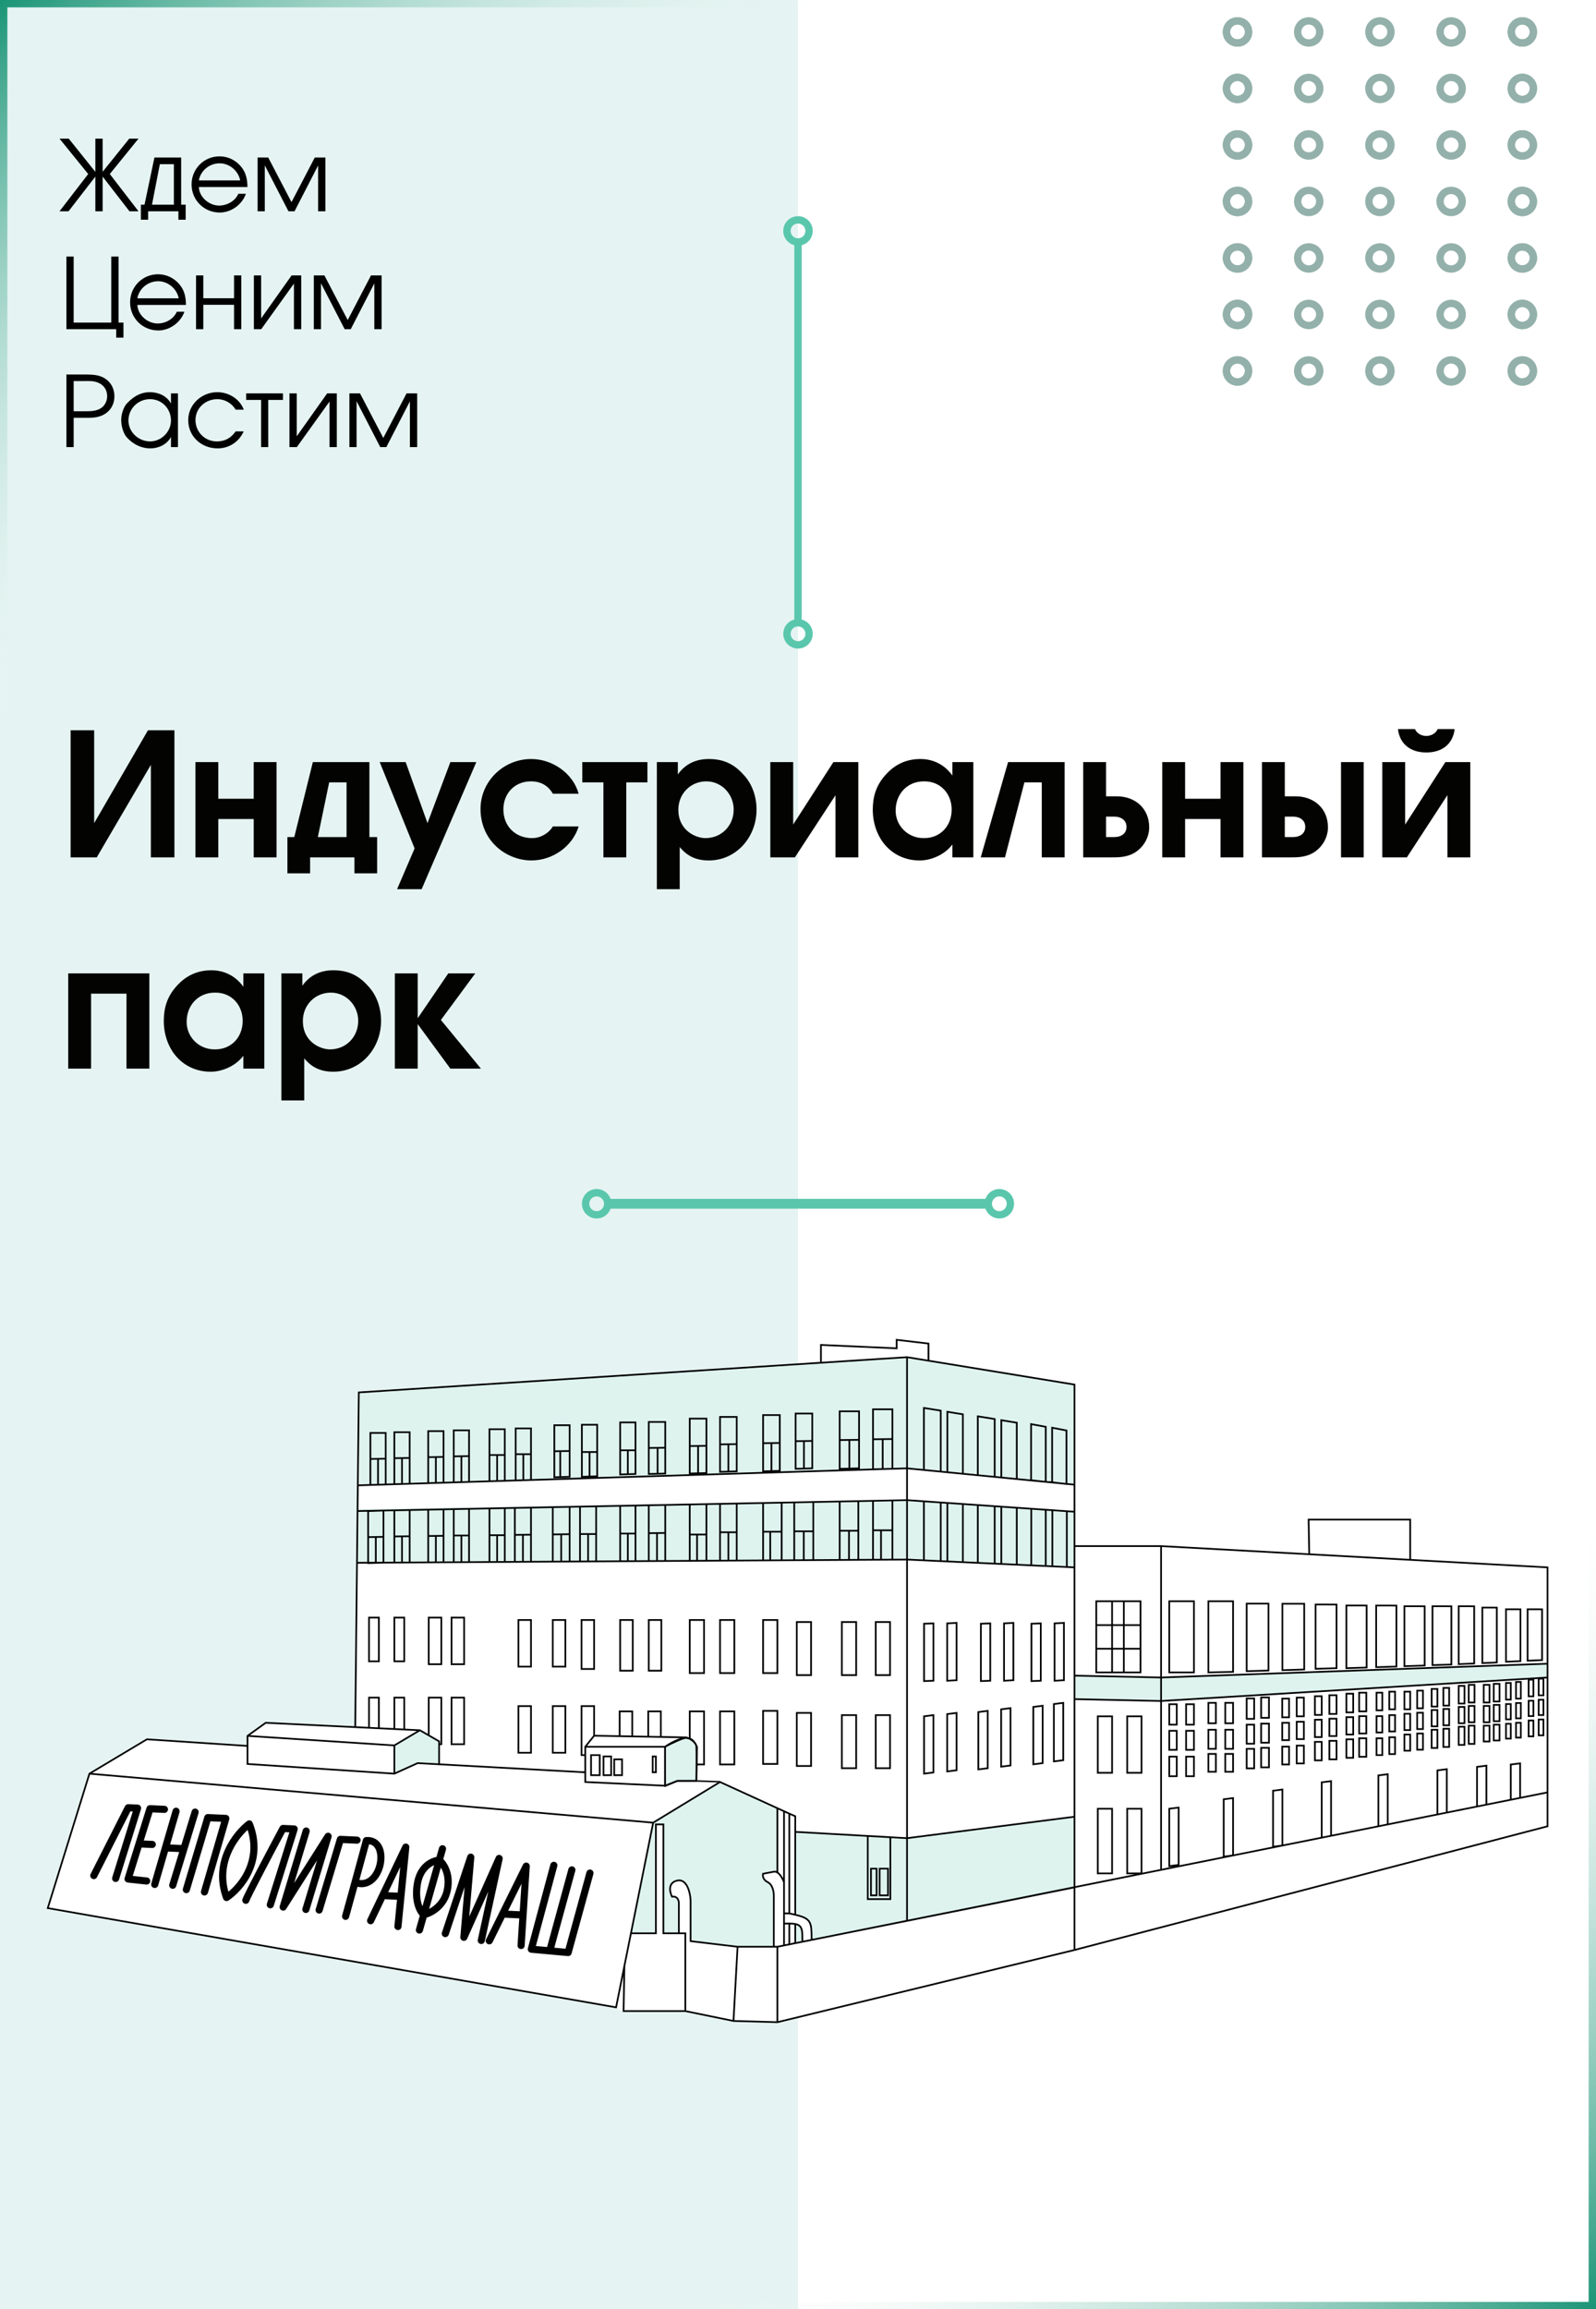 <svg width="650" height="940" viewBox="0 0 650 940" fill="none" xmlns="http://www.w3.org/2000/svg">
<rect x="0" y="0" width="650" height="940" fill="#333333" stroke="none"/>
<g clip-path="url(#clip0_657_282)">
<rect width="650" height="940" fill="white"/>
<rect width="325" height="940" fill="#E5F4F2"/>
<path d="M71.04 297.27V349H61.45V311.34L39.4 349H28.76V297.27H38.35V335.07L60.26 297.27H71.04ZM79.596 310.22H88.906V325.13H103.326V310.22H112.636V349H103.326V333.39H88.906V349H79.596V310.22ZM141.132 318.48H134.062L129.442 340.74H141.132V318.48ZM153.592 355.51H144.352V349H126.292V355.51H117.052V340.74H119.852L127.412 310.22H150.442V340.74H153.592V355.51ZM168.855 345.36L154.645 310.22H165.215L174.105 335.07L183.415 310.22H193.985L171.725 361.95H161.715L168.855 345.36ZM235.67 336.4C233.15 344.66 224.96 350.26 216.42 350.26C211.17 350.26 205.78 348.09 202 344.45C197.8 340.46 195.7 335.07 195.7 329.33C195.7 317.99 205.08 308.96 216.35 308.96C224.89 308.96 233.36 314.7 235.67 323.1H225.17C223.14 319.67 220.2 318.06 216.21 318.06C209.56 318.06 205.01 323.03 205.01 329.47C205.01 336.33 209.91 341.16 216.7 341.16C220.13 341.16 223.42 339.27 225.17 336.4H235.67ZM237.145 318.48V310.22H263.675V318.48H255.065V349H245.755V318.48H237.145ZM267.516 310.22H276.056V315.26C279.066 310.99 283.406 308.96 288.656 308.96C294.326 308.96 298.736 310.78 302.726 315.26C306.296 318.97 308.116 324.15 308.116 329.61C308.116 340.6 299.996 350.26 288.656 350.26C283.756 350.26 279.976 348.65 276.826 344.8V361.95H267.516V310.22ZM276.266 329.61C276.266 332.97 277.386 335.98 279.906 338.22C281.866 339.97 284.736 341.16 287.326 341.16C293.906 341.16 298.806 336.05 298.806 329.54C298.806 323.38 293.976 318.06 287.676 318.06C281.166 318.06 276.266 323.17 276.266 329.61ZM349.567 310.22V349H340.257V323.73L323.737 349H313.727V310.22H323.037V335.63L339.417 310.22H349.567ZM396.405 349H387.865V343.75C384.925 347.74 379.465 350.26 374.565 350.26C368.545 350.26 363.645 347.74 360.285 343.75C357.205 340.04 355.455 335 355.455 329.61C355.455 324.22 356.855 319.74 360.425 315.68C364.345 311.13 369.175 308.96 374.845 308.96C380.165 308.96 384.785 311.34 387.865 315.68C387.865 315.68 387.865 315.68 387.865 310.22H396.405V349ZM376.385 318.06C369.525 317.99 364.765 323.17 364.765 329.96C364.765 336.33 369.945 341.23 376.245 341.16C382.965 341.23 387.585 336.19 387.585 329.54C387.585 323.03 382.965 317.99 376.385 318.06ZM433.586 310.22V349H424.276V318.48H417.206L409.296 349H399.426L410.556 310.22H433.586ZM441.149 310.22H450.459V324.15H454.869C462.359 324.15 468.029 329.12 468.029 336.75C468.029 340.81 465.859 344.66 462.429 346.9C458.789 349.21 455.009 349 451.369 349H441.149V310.22ZM450.459 332.41V340.74H453.749C456.619 340.74 458.789 339.34 458.789 336.61C458.789 333.88 456.619 332.41 453.749 332.41H450.459ZM473.346 310.22H482.656V325.13H497.076V310.22H506.386V349H497.076V333.39H482.656V349H473.346V310.22ZM546.152 310.22H555.392V349H546.152V310.22ZM513.952 310.22H523.262V324.15H527.672C535.162 324.15 540.832 329.12 540.832 336.75C540.832 340.81 538.662 344.66 535.232 346.9C531.592 349.21 527.812 349 524.172 349H513.952V310.22ZM523.262 332.41V340.74H526.552C529.422 340.74 531.592 339.34 531.592 336.61C531.592 333.88 529.422 332.41 526.552 332.41H523.262ZM598.806 310.22V349H589.496V323.66L572.976 349H562.966V310.22H572.276V335.63L588.656 310.22H598.806ZM576.266 296.78C577.036 298.6 578.996 299.58 580.886 299.58C582.776 299.58 584.736 298.6 585.506 296.78H592.436C591.666 303.15 587.046 306.3 580.886 306.3C574.726 306.3 570.106 303.15 569.336 296.78H576.266ZM27.78 396.22H60.82V435H51.51V404.48H37.09V435H27.78V396.22ZM107.655 435H99.115V429.75C96.175 433.74 90.716 436.26 85.816 436.26C79.796 436.26 74.895 433.74 71.535 429.75C68.456 426.04 66.706 421 66.706 415.61C66.706 410.22 68.106 405.74 71.675 401.68C75.596 397.13 80.425 394.96 86.096 394.96C91.415 394.96 96.035 397.34 99.115 401.68C99.115 401.68 99.115 401.68 99.115 396.22H107.655V435ZM87.635 404.06C80.775 403.99 76.016 409.17 76.016 415.96C76.016 422.33 81.195 427.23 87.496 427.16C94.216 427.23 98.835 422.19 98.835 415.54C98.835 409.03 94.216 403.99 87.635 404.06ZM114.596 396.22H123.136V401.26C126.146 396.99 130.486 394.96 135.736 394.96C141.406 394.96 145.816 396.78 149.806 401.26C153.376 404.97 155.196 410.15 155.196 415.61C155.196 426.6 147.076 436.26 135.736 436.26C130.836 436.26 127.056 434.65 123.906 430.8V447.95H114.596V396.22ZM123.346 415.61C123.346 418.97 124.466 421.98 126.986 424.22C128.946 425.97 131.816 427.16 134.406 427.16C140.986 427.16 145.886 422.05 145.886 415.54C145.886 409.38 141.056 404.06 134.756 404.06C128.246 404.06 123.346 409.17 123.346 415.61ZM160.807 396.22H170.117V414.49L182.577 396.22H193.567L179.567 415.19L195.877 435H183.417L170.117 416.87V435H160.807V396.22Z" fill="#030301"/>
<path d="M38.84 71.88L27.92 86H24.24L35.92 70.84L24.24 56.44H28C28 56.44 38.84 69.92 38.84 69.96V56.44H41.8V69.92L52.64 56.44H56.4L44.72 70.84L56.4 86H52.72L41.8 71.88C41.8 71.84 41.8 86 41.8 86H38.84V71.88ZM70.816 66.84H65.096L61.896 83.32H70.816V66.84ZM60.336 86V89.44H57.376V83.32H58.856L62.896 64.12H73.776V83.32H75.616V89.44H72.656V86H60.336ZM80.984 76.12C81.144 80.28 85.184 83.68 89.224 83.68C92.464 83.68 95.744 81.88 97.064 78.88H100.144C98.624 83.28 94.144 86.52 89.504 86.52C83.104 86.52 78.024 81.48 78.024 75.08C78.024 68.72 83.064 63.64 89.424 63.64C92.864 63.64 96.024 65.2 98.224 67.88C100.264 70.4 100.704 72.96 100.784 76.12H80.984ZM97.824 73.44C97.064 69.56 93.504 66.48 89.464 66.48C85.344 66.48 81.704 69.4 80.984 73.44H97.824ZM104.919 64.12H109.239C109.239 64.12 118.719 82.24 118.719 82.28L128.199 64.12H132.519V86H129.559V67.36L119.959 86H117.479C117.479 86 107.839 67.36 107.839 67.32V86H104.919V64.12ZM47.32 134H27.04V104.44H30V131.32H45.32V104.44H48.28V131.32H50.28V137.44H47.32V134ZM55.945 124.12C56.105 128.28 60.145 131.68 64.185 131.68C67.425 131.68 70.705 129.88 72.025 126.88H75.105C73.585 131.28 69.105 134.52 64.465 134.52C58.065 134.52 52.985 129.48 52.985 123.08C52.985 116.72 58.025 111.64 64.385 111.64C67.825 111.64 70.985 113.2 73.185 115.88C75.225 118.4 75.665 120.96 75.745 124.12H55.945ZM72.785 121.44C72.025 117.56 68.465 114.48 64.425 114.48C60.305 114.48 56.665 117.4 55.945 121.44H72.785ZM79.84 112.12H82.8V121.4H95.32V112.12H98.28V134H95.32V124.08H82.8V134H79.84V112.12ZM122.676 112.12V134H119.716V115.44L106.396 134H103.396V112.12H106.356V129.6L118.756 112.12H122.676ZM127.81 112.12H132.13C132.13 112.12 141.61 130.24 141.61 130.28L151.09 112.12H155.41V134H152.45V115.36L142.85 134H140.37C140.37 134 130.73 115.36 130.73 115.32V134H127.81V112.12ZM27.04 152.44H34.8C37.56 152.48 40.32 152.52 42.72 154.04C45.28 155.64 46.6 158.36 46.6 161.32C46.6 164.04 45.48 166.52 43.24 168.16C40.96 169.84 38.32 170.08 35.56 170.08H30V182H27.04V152.44ZM35.08 167.4C37.16 167.4 39.24 167.32 41.04 166.2C42.72 165.16 43.64 163.2 43.64 161.28C43.64 158.72 42.28 156.72 39.96 155.76C38 154.92 35.84 155.12 33.8 155.12H30V167.4H35.08ZM72.472 182H69.632V177.88C67.952 180.96 64.592 182.52 61.152 182.52C57.872 182.52 54.312 181.08 51.512 177.88C50.712 177 49.352 174.24 49.352 170.92C49.352 168 50.832 165 51.632 164.28C54.952 160.72 58.032 159.64 61.072 159.64C64.512 159.64 67.992 161.16 69.632 164.28V160.12H72.472V182ZM52.312 171.16C52.312 175.96 56.472 179.68 61.152 179.68C65.712 179.68 69.632 175.76 69.632 171.2C69.632 166.36 65.952 162.48 61.072 162.48C56.272 162.48 52.312 166.32 52.312 171.16ZM99.257 175.6C97.297 179.88 93.337 182.52 88.617 182.52C82.097 182.52 76.657 177.72 76.657 171.04C76.657 164.56 82.177 159.64 88.497 159.64C93.137 159.64 97.617 162.36 99.297 166.76H95.977C94.457 164.16 91.537 162.48 88.537 162.48C83.697 162.48 79.617 166.08 79.617 171C79.617 175.84 83.417 179.68 88.297 179.68C91.697 179.68 94.057 178.28 95.977 175.6H99.257ZM100.252 162.8V160.12H115.252V162.8H109.252V182H106.332V162.8H100.252ZM137.168 160.12V182H134.208V163.44L120.888 182H117.888V160.12H120.848V177.6L133.248 160.12H137.168ZM142.302 160.12H146.622C146.622 160.12 156.102 178.24 156.102 178.28L165.582 160.12H169.902V182H166.942V163.36L157.342 182H154.862C154.862 182 145.222 163.36 145.222 163.32V182H142.302V160.12Z" fill="black"/>
<circle cx="504" cy="13" r="4.5" stroke="#93B1AA" stroke-width="3"/>
<circle cx="504" cy="13" r="4.5" stroke="#93B1AA" stroke-width="3"/>
<circle cx="533" cy="13" r="4.5" stroke="#93B1AA" stroke-width="3"/>
<circle cx="562" cy="13" r="4.5" stroke="#93B1AA" stroke-width="3"/>
<circle cx="591" cy="13" r="4.5" stroke="#93B1AA" stroke-width="3"/>
<circle cx="620" cy="13" r="4.5" stroke="#93B1AA" stroke-width="3"/>
<circle cx="620" cy="13" r="4.5" stroke="#93B1AA" stroke-width="3"/>
<circle cx="504" cy="36" r="4.5" stroke="#93B1AA" stroke-width="3"/>
<circle cx="504" cy="36" r="4.5" stroke="#93B1AA" stroke-width="3"/>
<circle cx="533" cy="36" r="4.5" stroke="#93B1AA" stroke-width="3"/>
<circle cx="562" cy="36" r="4.5" stroke="#93B1AA" stroke-width="3"/>
<circle cx="591" cy="36" r="4.5" stroke="#93B1AA" stroke-width="3"/>
<circle cx="620" cy="36" r="4.5" stroke="#93B1AA" stroke-width="3"/>
<circle cx="620" cy="36" r="4.5" stroke="#93B1AA" stroke-width="3"/>
<circle cx="504" cy="59" r="4.5" stroke="#93B1AA" stroke-width="3"/>
<circle cx="504" cy="59" r="4.5" stroke="#93B1AA" stroke-width="3"/>
<circle cx="533" cy="59" r="4.5" stroke="#93B1AA" stroke-width="3"/>
<circle cx="562" cy="59" r="4.5" stroke="#93B1AA" stroke-width="3"/>
<circle cx="591" cy="59" r="4.5" stroke="#93B1AA" stroke-width="3"/>
<circle cx="620" cy="59" r="4.5" stroke="#93B1AA" stroke-width="3"/>
<circle cx="620" cy="59" r="4.5" stroke="#93B1AA" stroke-width="3"/>
<circle cx="504" cy="82" r="4.5" stroke="#93B1AA" stroke-width="3"/>
<circle cx="504" cy="82" r="4.5" stroke="#93B1AA" stroke-width="3"/>
<circle cx="533" cy="82" r="4.5" stroke="#93B1AA" stroke-width="3"/>
<circle cx="562" cy="82" r="4.5" stroke="#93B1AA" stroke-width="3"/>
<circle cx="591" cy="82" r="4.5" stroke="#93B1AA" stroke-width="3"/>
<circle cx="620" cy="82" r="4.5" stroke="#93B1AA" stroke-width="3"/>
<circle cx="620" cy="82" r="4.5" stroke="#93B1AA" stroke-width="3"/>
<circle cx="504" cy="105" r="4.5" stroke="#93B1AA" stroke-width="3"/>
<circle cx="504" cy="105" r="4.5" stroke="#93B1AA" stroke-width="3"/>
<circle cx="533" cy="105" r="4.5" stroke="#93B1AA" stroke-width="3"/>
<circle cx="562" cy="105" r="4.5" stroke="#93B1AA" stroke-width="3"/>
<circle cx="591" cy="105" r="4.5" stroke="#93B1AA" stroke-width="3"/>
<circle cx="620" cy="105" r="4.5" stroke="#93B1AA" stroke-width="3"/>
<circle cx="620" cy="105" r="4.5" stroke="#93B1AA" stroke-width="3"/>
<circle cx="504" cy="128" r="4.5" stroke="#93B1AA" stroke-width="3"/>
<circle cx="504" cy="128" r="4.5" stroke="#93B1AA" stroke-width="3"/>
<circle cx="533" cy="128" r="4.5" stroke="#93B1AA" stroke-width="3"/>
<circle cx="562" cy="128" r="4.5" stroke="#93B1AA" stroke-width="3"/>
<circle cx="591" cy="128" r="4.5" stroke="#93B1AA" stroke-width="3"/>
<circle cx="620" cy="128" r="4.5" stroke="#93B1AA" stroke-width="3"/>
<circle cx="620" cy="128" r="4.5" stroke="#93B1AA" stroke-width="3"/>
<circle cx="504" cy="151" r="4.5" stroke="#93B1AA" stroke-width="3"/>
<circle cx="504" cy="151" r="4.5" stroke="#93B1AA" stroke-width="3"/>
<circle cx="533" cy="151" r="4.5" stroke="#93B1AA" stroke-width="3"/>
<circle cx="562" cy="151" r="4.5" stroke="#93B1AA" stroke-width="3"/>
<circle cx="591" cy="151" r="4.5" stroke="#93B1AA" stroke-width="3"/>
<circle cx="620" cy="151" r="4.5" stroke="#93B1AA" stroke-width="3"/>
<circle cx="620" cy="151" r="4.5" stroke="#93B1AA" stroke-width="3"/>
<circle cx="325" cy="94" r="4.5" transform="rotate(90 325 94)" stroke="#5AC7AD" stroke-width="3"/>
<circle cx="325" cy="258" r="4.5" transform="rotate(90 325 258)" stroke="#5AC7AD" stroke-width="3"/>
<path d="M325 98L325 254" stroke="#5AC7AD" stroke-width="3"/>
<circle cx="243" cy="490" r="4.5" stroke="#5AC7AD" stroke-width="3"/>
<circle cx="407" cy="490" r="4.5" stroke="#5AC7AD" stroke-width="3"/>
<line x1="247" y1="490" x2="403" y2="490" stroke="#5AC7AD" stroke-width="4"/>
<path d="M364.836 545L378.488 546.606V553.59L437.947 563.316V629.012H472.884L532.856 632.312L532.604 618.204H574.675V634.614L630.6 637.691V743.677L437.686 794.1L316.641 823.504L298.685 822.999L279.078 818.982H253.604L251.181 817.511L19 776.994L36.134 721.759L59.764 707.64L100.459 710.325V706.43L108.116 700.921L144.329 702.679L145.784 566.472L333.998 554.384V547.106L364.836 548.491V545Z" fill="white"/>
<path d="M146.28 604.495L146.279 566.904L369.164 552.4V597.983L146.28 604.495Z" fill="#5AC7AD" fill-opacity="0.2"/>
<path d="M369.459 597.391V552.4L437.538 563.648V604.199L369.459 597.391Z" fill="#5AC7AD" fill-opacity="0.2"/>
<path d="M369.459 781.796V748.349L437.538 739.765V768.18L369.459 781.796Z" fill="#5AC7AD" fill-opacity="0.2"/>
<path d="M369.459 634.878V610.711L437.538 615.447V637.942L369.459 634.878Z" fill="#5AC7AD" fill-opacity="0.2"/>
<path d="M145.688 635.871L146.28 614.263L369.164 610.711V634.687L145.688 635.871Z" fill="#5AC7AD" fill-opacity="0.2"/>
<path d="M369.458 748.349V781.796L330.683 789.492L326.539 790.38L323.875 790.972L316.771 792.452H314.995H300.195L281.251 790.084V774.396C281.488 771.555 280.363 768.674 279.771 767.588C277.166 763.563 274.147 766.108 272.963 767.884C272.766 769.364 272.667 772.265 273.851 772.028C275.035 771.792 275.923 772.916 276.219 773.508V786.828H270.299V742.725H267.043V786.828H257.275L266.155 742.133L293.683 725.557L316.474 735.917V761.669L310.555 762.853C310.456 763.741 310.673 765.576 312.331 765.812C313.988 766.049 314.797 768.279 314.995 769.364V792.452H316.771L323.875 790.972L324.171 783.572C327.012 783.099 326.933 787.913 326.539 790.38L330.683 789.492C330.919 781.441 329.795 781.204 323.875 779.132L324.171 745.685L369.458 748.349Z" fill="#5AC7AD" fill-opacity="0.2"/>
<path d="M279.474 707.501C278.527 707.264 273.357 709.77 270.891 711.053V727.037L275.923 724.965H283.618L283.914 711.053C281.842 706.908 280.658 707.797 279.474 707.501Z" fill="#5AC7AD" fill-opacity="0.2"/>
<path d="M293.212 725.288L283.91 724.965M270.891 711.053C273.357 709.77 278.527 707.264 279.474 707.501C280.658 707.797 281.842 706.908 283.914 711.053L283.618 724.965H275.923L270.891 727.037V711.053Z" stroke="black" stroke-width="0.592"/>
<path d="M437.537 691.517V682.046L472.761 683.23V692.405L437.537 691.517Z" fill="#5AC7AD" fill-opacity="0.2"/>
<path d="M473.057 692.406V682.638L630.23 677.31V682.934L473.057 692.406Z" fill="#5AC7AD" fill-opacity="0.2"/>
<path d="M160.781 710.757V722.005L170.253 717.565L178.837 717.861V708.981L170.845 704.542L160.781 710.757Z" fill="#5AC7AD" fill-opacity="0.2"/>
<path fill-rule="evenodd" clip-rule="evenodd" d="M364.836 545L378.488 546.606V553.59L437.947 563.316V629.012H472.884L532.856 632.312L532.604 618.204H574.675V634.614L630.6 637.691V743.677L437.686 794.1L437.683 794.1L316.641 823.504L298.685 822.999L279.078 818.982H253.604L253.875 804.106L251.181 817.511L19 776.994L36.134 721.759L59.764 707.64L100.459 710.325V706.43L108.116 700.921L144.329 702.679L145.784 566.472L333.998 554.384V547.106L364.836 548.491V545ZM334.691 554.339L369.427 552.108L377.795 553.477V547.222L365.529 545.779V549.216L334.691 547.83V554.339ZM145.022 702.713L149.939 702.952V690.673H154.651V703.18L160.264 703.453V690.673H164.977V703.682L171.106 703.979L174.263 705.795V690.673H180.084V710.349H179.183V717.843L238.018 721.068V714.783H236.494V694.137H242.315V706.196L252.017 706.375V696.285H257.838V706.482L263.659 706.59V696.285H269.48V706.698L279.661 706.886L279.715 706.905C279.962 706.993 280.254 707.114 280.568 707.265V696.285H287.082V718.593H284.018C284.006 720.94 283.983 723.303 283.964 724.902L283.96 725.244H275.923L270.926 727.257L238.018 725.713V721.762L170.17 718.043L160.675 722.339L100.459 718.363V711.019L59.934 708.346L37.524 721.736L265.932 741.586L293.227 724.991L321.593 737.941L321.599 737.943L324.227 739.081V745.355L369.064 747.879V635.18L156.186 636.431L149.592 636.635V636.47L145.729 636.493L145.022 702.713ZM145.737 635.8L149.592 635.777V615.354L145.954 615.426L145.737 635.8ZM145.962 614.733L156.163 614.531L156.522 614.518V614.524L369.064 610.313V598.054L363.797 598.217V598.22L363.46 598.228L363.459 598.228L146.066 604.961L145.962 614.733ZM146.073 604.268L150.493 604.131V582.94H157.423V603.916L160.264 603.828V582.637H167.194V603.614L174.055 603.401V582.21H180.985V603.186L184.45 603.079V581.888H191.38V602.864L199.003 602.628V581.438H205.933V602.414L209.675 602.298V581.107H216.605V602.083L236.632 601.463V579.615H243.562V601.248L280.568 600.102V577.12H288.053V599.87L310.436 599.177V575.666H317.921V598.945L341.621 598.211V574.141H350.214V597.945L355.204 597.79V573.31H363.797V597.524L369.064 597.361V552.826L146.47 567.123L146.073 604.268ZM369.757 552.864V597.383L375.924 597.984V572.71L383.478 573.915V598.721L385.488 598.917V574.273L392.487 575.417V599.6L397.892 600.127V576.128L405.446 577.333V600.864L407.456 601.06V577.69L414.455 578.835V601.742L419.583 602.243V579.282L426.236 580.504V602.882L428.154 603.008V580.751L434.69 582.007V603.716L437.254 603.966V563.905L369.757 552.864ZM437.254 604.662L434.69 604.412V604.475L431.99 604.149L425.866 603.551L425.859 603.551L425.851 603.55L369.757 598.079V610.329L437.254 614.993V604.662ZM437.254 615.687L434.829 615.52V637.543L437.254 637.656V615.687ZM437.254 638.349L369.757 635.195V747.852L437.254 739.211V638.349ZM437.254 739.91L369.757 748.551V781.445L437.254 767.922V739.91ZM369.064 781.584V748.573L362.965 748.23V773.395H353.055V747.672L324.227 746.049V779.147C327.378 779.891 329.116 780.702 330.004 782.286C330.455 783.09 330.669 784.062 330.774 785.254C330.871 786.348 330.879 787.659 330.88 789.234L369.064 781.584ZM330.187 789.373C330.186 787.729 330.181 786.406 330.084 785.315C329.982 784.162 329.78 783.304 329.399 782.625C328.649 781.288 327.134 780.523 323.803 779.76L321.416 779.215H319.653V782.667C320.312 782.646 320.913 782.639 321.459 782.646C322.445 782.658 323.265 782.719 323.944 782.847C324.732 782.995 325.351 783.25 325.824 783.648C326.301 784.049 326.602 784.571 326.793 785.202C326.981 785.826 327.065 786.567 327.104 787.422C327.138 788.17 327.138 789.024 327.138 789.984L330.187 789.373ZM326.445 790.122C326.445 790.088 326.445 790.055 326.445 790.021C326.445 789.043 326.446 788.194 326.412 787.454C326.374 786.617 326.293 785.944 326.129 785.402C325.967 784.868 325.728 784.473 325.378 784.178C325.097 783.942 324.726 783.755 324.227 783.621V790.567L326.445 790.122ZM316.95 792.731V822.716L437.254 793.491V768.691L316.95 792.731ZM437.947 793.315V768.49L502.232 755.61L502.535 755.571V755.55L522.329 751.584L522.631 751.545V751.524L629.907 730.032V743.142L437.947 793.315ZM629.907 729.325V683.212L628.937 683.271V690.447H626.303V683.431L624.848 683.519V690.863H622.215V683.679L473.221 692.731V760.717L478.422 759.674L475.854 760.001V735.955L480.359 735.382V759.286L498.03 755.746V732.098L502.535 731.525V754.844L518.127 751.72V728.626L522.631 728.053V750.817L537.947 747.749V725.211L542.451 724.638V746.847L561.023 743.126V722.389L565.528 721.816V742.223L585.07 738.308V720.343L589.575 719.77V737.406L601.205 735.076V718.912L605.709 718.339V734.173L614.938 732.324V717.962L619.443 717.388V731.422L629.907 729.325ZM521.938 750.935V728.84L518.82 729.237V751.332L521.938 750.935ZM501.842 754.961V732.312L498.723 732.709V755.358L501.842 754.961ZM472.528 760.855V692.744L437.947 691.997V767.783L462.156 762.933H458.737V735.914H465.251V762.313L472.528 760.855ZM464.558 762.241V736.606H459.43V762.241H464.558ZM437.947 691.304L472.528 692.051V683.183L437.947 682.436V691.304ZM437.947 681.743L472.528 682.49V629.705H437.947V681.743ZM473.221 629.725L629.907 638.347V676.898L473.221 682.485V629.725ZM473.221 683.178L629.907 677.591V682.518L473.221 692.037V683.178ZM626.996 683.658V689.755H628.244V683.658H626.996ZM316.257 822.8V792.794H300.716L299.09 822.318L316.257 822.8ZM298.401 822.234L300.024 792.753L280.915 790.468V773.611C280.846 772.112 280.497 769.933 279.691 768.244C279.287 767.399 278.782 766.703 278.165 766.267C277.56 765.839 276.829 765.648 275.926 765.836C274.985 766.032 274.364 766.402 273.96 766.848C273.556 767.296 273.345 767.847 273.274 768.448C273.14 769.568 273.495 770.815 273.909 771.702C274.418 771.649 274.859 771.712 275.235 771.868C275.674 772.049 276.001 772.346 276.239 772.688C276.705 773.357 276.838 774.208 276.826 774.784V786.628H279.459V818.353L298.401 822.234ZM278.766 818.289V787.32H269.827V742.98H267.471V787.32H257.249L254.637 800.314L254.31 818.289H278.766ZM257.388 786.628H266.778V742.288H270.52V786.628H276.133V774.777L276.133 774.773C276.144 774.287 276.026 773.595 275.67 773.084C275.496 772.834 275.268 772.631 274.971 772.508C274.673 772.385 274.281 772.332 273.766 772.42L273.515 772.463L273.399 772.237C272.909 771.28 272.418 769.771 272.586 768.366C272.67 767.655 272.925 766.96 273.446 766.384C273.967 765.807 274.73 765.377 275.785 765.158C276.878 764.93 277.804 765.163 278.565 765.701C279.314 766.231 279.884 767.041 280.316 767.946C281.178 769.752 281.537 772.037 281.607 773.587L281.608 773.595V789.854L300.408 792.101H314.802V772.071L314.803 772.063C314.836 771.332 314.759 770.164 314.421 769.059C314.08 767.946 313.497 766.964 312.568 766.499C310.294 765.363 310.175 763.482 310.453 762.619L310.517 762.421L310.722 762.385C311.367 762.269 313.143 761.942 315.081 761.555C315.494 761.472 315.889 761.522 316.257 761.659V736.267L293.273 725.774L266.325 742.158L257.388 786.628ZM265.599 742.253L36.674 722.357L19.895 776.447L250.635 816.712L265.599 742.253ZM316.95 736.583V762.036C317.584 762.489 318.131 763.182 318.568 763.885C318.709 764.111 318.84 764.341 318.96 764.568V737.5L316.95 736.583ZM319.653 737.817V778.522H321.108V738.481L319.653 737.817ZM321.801 738.786V778.592L323.534 778.988V739.536L321.801 738.786ZM318.96 766.251C318.752 765.69 318.414 764.948 317.979 764.251C317.527 763.523 316.991 762.875 316.418 762.512C316.016 762.257 315.617 762.154 315.217 762.234C313.464 762.584 311.842 762.886 311.065 763.027C310.95 763.694 311.131 765.006 312.878 765.88C314.056 766.469 314.72 767.669 315.083 768.856C315.447 770.047 315.53 771.292 315.495 772.086V792.101H316.57L318.96 791.622V766.251ZM319.653 791.483L321.108 791.192V783.336C320.661 783.335 320.177 783.344 319.653 783.36V791.483ZM321.801 783.345V791.053L323.534 790.706V783.48C323.045 783.407 322.473 783.363 321.801 783.345ZM353.749 747.711V772.702H362.272V748.191L353.749 747.711ZM369.757 634.501L375.924 634.79V611.45L369.757 611.024V634.501ZM369.064 611.006L363.797 611.11V634.518L369.064 634.488V611.006ZM363.104 634.523V623.267H359.154V634.546L363.104 634.523ZM358.461 634.55V623.267H355.897V634.565L358.461 634.55ZM355.204 634.569V611.281L349.916 611.385V634.6L355.204 634.569ZM349.223 634.604V623.441H346.115V634.622L349.223 634.604ZM345.422 634.626V623.441H342.314V634.645L345.422 634.626ZM341.621 634.649V611.55L331.573 611.749V634.708L341.621 634.649ZM330.88 634.712V623.679H327.692V634.731L330.88 634.712ZM326.999 634.735V623.679H323.811V634.753L326.999 634.735ZM323.118 634.758V611.916L318.683 612.004V634.784L323.118 634.758ZM317.99 634.788V623.842H314.04V634.811L317.99 634.788ZM313.347 634.815V623.842H311.129V634.828L313.347 634.815ZM310.436 634.832V612.168L300.388 612.367V634.891L310.436 634.832ZM299.695 634.895V624.067H296.992V634.911L299.695 634.895ZM296.299 634.915V624.067H293.596V634.931L296.299 634.915ZM292.903 634.935V612.515L288.053 612.611V634.964L292.903 634.935ZM287.36 634.968V624.994H284.241V634.986L287.36 634.968ZM283.548 634.99V624.994H281.261V635.003L283.548 634.99ZM280.568 635.008V612.759L271.282 612.943V635.062L280.568 635.008ZM270.589 635.066V624.358L267.921 624.392V635.082L270.589 635.066ZM267.228 635.086V624.401L264.56 624.435V635.102L267.228 635.086ZM263.867 635.106V613.09L259.155 613.184V635.133L263.867 635.106ZM258.462 635.137V624.589H256.036V635.152L258.462 635.137ZM255.343 635.156V624.589H252.918V635.17L255.343 635.156ZM252.225 635.174V613.321L243.146 613.501V635.227L252.225 635.174ZM242.453 635.231V624.799H239.855V635.247L242.453 635.231ZM239.162 635.251V624.799H236.563V635.266L239.162 635.251ZM235.87 635.27V613.645L232.336 613.715V635.291L235.87 635.27ZM231.643 635.295V624.858L228.905 624.893V635.311L231.643 635.295ZM228.212 635.315V624.902L225.475 624.937V635.331L228.212 635.315ZM224.782 635.335V613.865L216.605 614.027V635.383L224.782 635.335ZM215.912 635.387V625.06L213.313 625.094V635.403L215.912 635.387ZM212.62 635.407V625.103L210.021 625.136V635.422L212.62 635.407ZM209.328 635.426V614.171L205.933 614.238V635.446L209.328 635.426ZM205.24 635.45V625.273H202.814V635.464L205.24 635.45ZM202.121 635.468V625.273H199.696V635.483L202.121 635.468ZM199.003 635.487V614.375L191.38 614.526V635.532L199.003 635.487ZM190.687 635.536V625.38H188.261V635.55L190.687 635.536ZM187.568 635.554V625.38H185.143V635.568L187.568 635.554ZM184.45 635.572V614.664L180.985 614.732V635.593L184.45 635.572ZM180.292 635.597V625.518L177.866 625.549V635.611L180.292 635.597ZM177.173 635.615V625.558L174.748 625.589V635.629L177.173 635.615ZM174.055 635.633V614.87L167.194 615.006V635.674L174.055 635.633ZM166.501 635.678V625.695L164.076 625.726V635.692L166.501 635.678ZM163.383 635.696V625.735L160.957 625.766V635.71L163.383 635.696ZM160.264 635.714V615.143L156.522 615.217V635.736L160.264 635.714ZM155.829 635.74V625.943L153.404 625.981V635.755L155.829 635.74ZM152.711 635.759V625.991L150.285 626.029V635.773L152.711 635.759ZM150.285 625.336L155.829 625.25V615.236L150.285 615.432V625.336ZM160.957 615.129V625.073L166.501 625.002V615.019L160.957 615.129ZM174.748 614.856V624.896L180.292 624.825V614.746L174.748 614.856ZM185.143 614.65V624.687H190.687V614.54L185.143 614.65ZM199.696 614.362V624.58H205.24V614.252L199.696 614.362ZM210.021 614.157V624.443L215.912 624.367V614.04L210.021 614.157ZM225.475 613.851V624.245L231.643 624.165V613.729L225.475 613.851ZM236.563 613.631V624.107H242.453V613.514L236.563 613.631ZM252.918 613.307V623.897H258.462V613.197L252.918 613.307ZM264.56 613.076V623.743L270.589 623.665V612.957L264.56 613.076ZM281.261 612.746V624.301H287.36V612.625L281.261 612.746ZM293.596 612.501V623.374H299.695V612.38L293.596 612.501ZM311.129 612.154V623.149H317.99V612.018L311.129 612.154ZM323.811 611.903V622.986H330.88V611.763L323.811 611.903ZM342.314 611.536V622.748H349.223V611.399L342.314 611.536ZM355.897 611.267V622.574H363.104V611.124L355.897 611.267ZM376.617 611.498V634.822L382.785 635.11V611.924L376.617 611.498ZM383.478 611.972V635.143L385.488 635.237V612.111L383.478 611.972ZM386.181 612.159V635.269L391.794 635.531V612.546L386.181 612.159ZM392.487 612.594V635.564L397.892 635.816V612.968L392.487 612.594ZM398.585 613.016V635.849L404.753 636.137V613.442L398.585 613.016ZM405.446 613.49V636.169L407.456 636.263V613.628L405.446 613.49ZM408.149 613.676V636.296L413.762 636.558V614.064L408.149 613.676ZM414.455 614.112V636.59L419.652 636.833V614.471L414.455 614.112ZM420.345 614.519V636.866L425.543 637.109V614.878L420.345 614.519ZM426.236 614.926V637.141L428.245 637.235V615.065L426.236 614.926ZM428.938 615.113V637.267L434.136 637.51V615.472L428.938 615.113ZM433.997 603.649L432.065 603.46L428.847 603.071V581.59L433.997 582.58V603.649ZM425.543 602.818V581.081L420.276 580.113V602.227L425.543 602.818ZM413.762 601.675V579.424L408.149 578.506V601.127L413.762 601.675ZM404.753 600.796V577.924L398.585 576.94V600.195L404.753 600.796ZM391.794 599.532V576.006L386.181 575.088V598.985L391.794 599.532ZM382.785 598.654V574.506L376.617 573.522V598.052L382.785 598.654ZM363.104 597.544V586.12L359.847 586.16V597.623L363.104 597.544ZM359.154 597.64V586.168L355.897 586.208V597.72L359.154 597.64ZM355.897 585.515L363.104 585.427V574.003H355.897V585.515ZM215.912 602.105V592.293H213.486V602.18L215.912 602.105ZM212.793 602.201V592.293H210.368V602.276L212.793 602.201ZM210.368 591.601H215.912V581.8H210.368V591.601ZM205.24 602.435V592.624H202.814V602.51L205.24 602.435ZM202.121 602.532V592.624H199.696V602.607L202.121 602.532ZM199.696 591.931H205.24V582.13H199.696V591.931ZM190.687 602.886V593.08L188.261 593.118V602.961L190.687 602.886ZM187.568 602.983V593.128L185.143 593.166V603.058L187.568 602.983ZM185.143 592.473L190.687 592.387V582.581H185.143V592.473ZM180.292 603.208V593.402L177.866 593.44V603.283L180.292 603.208ZM177.173 603.304V593.45L174.748 593.488V603.38L177.173 603.304ZM174.748 592.795L180.292 592.709V582.903H174.748V592.795ZM166.501 603.635V593.829L164.076 593.867V603.71L166.501 603.635ZM163.383 603.732V593.877L160.957 593.915V603.807L163.383 603.732ZM160.957 593.222L166.501 593.136V583.33H160.957V593.222ZM156.73 603.938V594.132L154.304 594.169V604.013L156.73 603.938ZM153.611 604.034V594.18L151.186 594.218V604.109L153.611 604.034ZM151.186 593.525L156.73 593.439V583.633H151.186V593.525ZM284.021 717.9H286.389V696.977H281.261V707.633C281.6 707.83 281.943 708.056 282.265 708.31C283.12 708.982 283.899 709.901 283.963 711.022C284.023 712.074 284.032 714.911 284.021 717.9ZM268.787 706.685V696.977H264.352V706.603L268.787 706.685ZM257.145 706.47V696.977H252.71V706.388L257.145 706.47ZM241.622 706.414V694.83H237.187V714.09H238.018V710.92L241.622 706.414ZM242.132 706.885L239.085 710.695H270.751C271.851 709.88 274.225 708.433 276.969 707.529L242.132 706.885ZM279.565 707.588C276.024 708.184 272.613 710.189 271.213 711.215V726.394L275.789 724.551H283.275C283.321 720.612 283.378 712.93 283.271 711.061C283.225 710.242 282.641 709.487 281.837 708.854C281.078 708.257 280.183 707.818 279.565 707.588ZM270.52 726.544V711.388H238.711V725.052L270.52 726.544ZM178.49 717.805V709.025L171.008 704.722L160.957 710.685V721.451L170.039 717.342L178.49 717.805ZM160.264 721.618V710.812L101.152 706.977V717.715L160.264 721.618ZM101.792 706.324L160.526 710.135L169.838 704.611L108.324 701.625L101.792 706.324ZM179.183 709.656H179.391V691.366H174.956V706.193L179.183 708.624V709.656ZM164.284 703.648V691.366H160.957V703.487L164.284 703.648ZM153.958 703.147V691.366H150.632V702.985L153.958 703.147ZM573.982 634.575V618.897H533.31L533.55 632.351L573.982 634.575ZM342.314 574.834V585.838L349.521 585.75V574.834H342.314ZM349.521 586.443L346.264 586.483V597.439L349.521 597.359V586.443ZM345.571 597.456V586.491L342.314 586.531V597.535L345.571 597.456ZM323.673 575.042H331.157V598.034L323.673 598.247V575.042ZM324.365 575.735V586.288L330.464 586.201V575.735H324.365ZM330.464 586.894L327.761 586.933V597.437L330.464 597.36V586.894ZM327.068 597.457V586.942L324.365 586.981V597.534L327.068 597.457ZM311.129 576.358V587.114L317.228 587.027V576.358H311.129ZM317.228 587.72L314.525 587.759V598.466L317.228 598.389V587.72ZM313.832 598.486V587.768L311.129 587.807V598.562L313.832 598.486ZM292.903 576.428H300.388V599.256L292.903 599.468V576.428ZM293.596 577.12V587.592L299.695 587.505V577.12H293.596ZM299.695 588.198L296.992 588.236V598.659L299.695 598.582V588.198ZM296.299 598.679V588.246L293.596 588.285V598.756L296.299 598.679ZM281.261 577.813V588.284L287.36 588.198V577.813H281.261ZM287.36 588.891L284.657 588.929V599.352L287.36 599.275V588.891ZM283.964 599.372V588.939L281.261 588.977V599.448L283.964 599.372ZM263.867 578.471H271.282V600.141L267.828 600.248L267.826 600.248L263.867 600.354V578.471ZM264.56 579.164V589.057L267.812 589.013L267.812 589.013L270.589 588.97V579.164H264.56ZM270.589 589.663L268.164 589.701V599.544L270.589 599.469V589.663ZM267.471 599.564V589.711L264.56 589.75V599.642L267.471 599.564ZM252.225 578.665H259.155V600.334L252.225 600.549V578.665ZM252.918 579.357V590.007H258.462V579.357H252.918ZM258.462 590.7H256.036V599.737L258.462 599.662V590.7ZM255.343 599.759V590.7H252.918V599.834L255.343 599.759ZM237.325 580.307V590.7H242.869V580.307H237.325ZM242.869 591.392H240.444V600.687L242.869 600.612V591.392ZM239.751 600.709V591.392H237.325V600.784L239.751 600.709ZM225.406 579.808H232.336V601.477L225.406 601.692V579.808ZM226.099 580.501V590.392L231.643 590.307V580.501H226.099ZM231.643 590.999L228.524 591.048V600.902L231.643 600.805V590.999ZM227.831 600.923V591.059L226.099 591.085V600.977L227.831 600.923ZM446.125 651.459H464.836V681.112H446.125V651.459ZM446.818 652.152V661.159H452.57V652.152H446.818ZM453.263 652.152V661.159H457.351V652.152H453.263ZM458.044 652.152V661.159H464.143V652.152H458.044ZM464.143 661.852H458.044V670.789H464.143V661.852ZM464.143 671.482H458.044V680.419H464.143V671.482ZM457.351 680.419V671.482H453.263V680.419H457.351ZM452.57 680.419V671.482H446.818V680.419H452.57ZM446.818 670.789H452.57V661.852H446.818V670.789ZM453.263 661.852V670.789H457.351V661.852H453.263ZM475.854 651.459H486.596V681.112H475.854V651.459ZM476.547 652.152V680.419H485.903V652.152H476.547ZM491.793 651.459H502.535V680.897L491.793 681.119V651.459ZM492.486 652.152V680.412L501.842 680.218V652.152H492.486ZM507.385 652.429H516.957V680.339L507.385 680.638V652.429ZM508.078 653.122V679.923L516.264 679.668V653.122H508.078ZM521.938 652.486H531.509V679.924L521.938 680.222V652.486ZM522.631 653.179V679.508L530.816 679.252V653.179H522.631ZM535.452 652.775L544.669 652.787V679.38L535.452 679.668V652.775ZM536.145 653.469V678.953L543.976 678.709V653.479L536.145 653.469ZM547.995 653.18L556.935 653.201V679.123L547.995 679.402V653.18ZM548.688 653.874V678.687L556.242 678.451V653.892L548.688 653.874ZM560.122 653.199L569.062 653.221V678.727L560.122 679.006V653.199ZM560.815 653.894V678.291L568.369 678.055V653.912L560.815 653.894ZM593.733 653.476L600.732 653.498V677.477L593.733 677.762V653.476ZM583.061 653.476L591.446 653.498V677.895L583.061 678.175V653.476ZM571.626 653.476L580.566 653.498V678.311L571.626 678.59V653.476ZM572.319 654.171V677.876L579.873 677.64V654.189L572.319 654.171ZM583.754 654.171V677.459L590.753 677.225V654.189L583.754 654.171ZM594.426 654.171V677.041L600.039 676.812V654.189L594.426 654.171ZM603.365 654.03L609.949 654.052V677.06L603.365 677.348V654.03ZM604.058 654.726V676.624L609.256 676.397V654.743L604.058 654.726ZM612.998 654.723L619.581 654.745V676.506L612.998 676.793V654.723ZM621.799 654.723L628.382 654.745V676.09L621.799 676.378V654.723ZM613.691 655.418V676.07L618.888 675.843V655.436L613.691 655.418ZM622.492 655.418V675.654L627.689 675.427V655.436L622.492 655.418ZM149.939 658.111H154.651V676.609H149.939V658.111ZM150.632 658.803V675.916H153.958V658.803H150.632ZM160.264 658.111H164.977V676.609H160.264V658.111ZM160.957 658.803V675.916H164.284V658.803H160.957ZM174.263 658.111H180.084V677.786H174.263V658.111ZM174.956 658.803V677.094H179.391V658.803H174.956ZM183.549 658.111H189.37V677.786H183.549V658.111ZM184.242 658.803V677.094H188.677V658.803H184.242ZM210.784 659.08H216.605V678.756H210.784V659.08ZM211.477 659.773V678.064H215.912V659.773H211.477ZM224.782 659.08H230.603V678.756H224.782V659.08ZM225.475 659.773V678.064H229.91V659.773H225.475ZM236.494 659.08H242.315V679.726H236.494V659.08ZM237.187 659.773V679.034H241.622V659.773H237.187ZM252.225 659.08H258.046V680.419H252.225V659.08ZM252.918 659.773V679.726H257.353V659.773H252.918ZM263.867 659.08H269.688V680.419H263.867V659.08ZM264.56 659.773V679.726H268.995V659.773H264.56ZM280.568 659.08H287.082V681.389H280.568V659.08ZM281.261 659.773V680.696H286.389V659.773H281.261ZM292.903 659.08H299.418V681.389H292.903V659.08ZM293.596 659.773V680.696H298.725V659.773H293.596ZM310.436 659.08H316.95V681.389H310.436V659.08ZM311.129 659.773V680.696H316.257V659.773H311.129ZM324.158 659.912H330.672V682.22H324.158V659.912ZM324.851 660.605V681.528H329.979V660.605H324.851ZM342.522 659.912H349.036V682.22H342.522V659.912ZM343.215 660.605V681.528H348.343V660.605H343.215ZM356.313 659.912H362.827V682.22H356.313V659.912ZM357.006 660.605V681.528H362.134V660.605H357.006ZM389.923 660.239V684.281L385.418 684.526V660.484L389.923 660.239ZM413.069 660.239V684.281L408.564 684.526V660.484L413.069 660.239ZM433.651 660.239V684.281L429.146 684.526V660.484L433.651 660.239ZM386.111 661.141V683.795L389.23 683.624V660.97L386.111 661.141ZM409.257 661.141V683.795L412.376 683.624V660.97L409.257 661.141ZM429.839 661.141V683.795L432.958 683.624V660.97L429.839 661.141ZM380.498 660.453V684.494L375.994 684.658V660.617L380.498 660.453ZM403.644 660.453V684.494L399.14 684.658V660.617L403.644 660.453ZM424.226 660.453V684.494L419.722 684.658V660.617L424.226 660.453ZM376.687 661.285V683.94L379.805 683.826V661.172L376.687 661.285ZM399.833 661.285V683.94L402.951 683.826V661.172L399.833 661.285ZM420.415 661.285V683.94L423.533 683.826V661.172L420.415 661.285ZM622.908 684.073V690.17H624.155V684.073H622.908ZM617.087 684.299H619.72V691.781H617.087V684.299ZM617.78 684.992V691.089H619.027V684.992H617.78ZM612.998 684.715H615.631V692.197H612.998V684.715ZM613.691 685.407V691.504H614.938V685.407H613.691ZM608.008 685.061H611.058V692.959H608.008V685.061ZM608.701 685.754V692.266H610.365V685.754H608.701ZM597.821 685.477H600.87V693.375H597.821V685.477ZM598.514 686.17V692.682H600.177V686.17H598.514ZM603.92 685.477H606.969V693.375H603.92V685.477ZM604.613 686.17V692.682H606.276V686.17H604.613ZM593.733 685.892H596.782V693.79H593.733V685.892ZM594.426 686.585V693.098H596.089V686.585H594.426ZM587.496 686.724H590.545V694.622H587.496V686.724ZM588.189 687.417V693.929H589.852V687.417H588.189ZM582.714 687.139H585.763V695.038H582.714V687.139ZM583.407 687.832V694.345H585.07V687.832H583.407ZM576.824 687.832H579.873V695.73H576.824V687.832ZM577.517 688.525V695.038H579.18V688.525H577.517ZM565.458 688.248H568.508V696.146H565.458V688.248ZM566.151 688.941V695.453H567.815V688.941H566.151ZM571.626 688.248H574.675V696.146H571.626V688.248ZM572.319 688.941V695.453H573.982V688.941H572.319ZM553.193 688.664H556.796V696.977H553.193V688.664ZM553.885 689.356V696.285H556.103V689.356H553.885ZM560.261 688.664H563.31V696.562H560.261V688.664ZM560.954 689.356V695.869H562.617V689.356H560.954ZM547.995 689.079H551.46V697.393H547.995V689.079ZM548.688 689.772V696.7H550.767V689.772H548.688ZM541.065 689.703H544.669V698.017H541.065V689.703ZM541.758 690.396V697.324H543.976V690.396H541.758ZM535.175 690.119H538.64V698.432H535.175V690.119ZM535.868 690.811V697.74H537.947V690.811H535.868ZM513.276 690.604H517.157V699.61H513.276V690.604ZM513.969 691.296V698.917H516.464V691.296H513.969ZM183.549 690.673H189.37V710.349H183.549V690.673ZM184.242 691.366V709.656H188.677V691.366H184.242ZM527.76 690.673H531.363V698.987H527.76V690.673ZM528.453 691.366V698.294H530.67V691.366H528.453ZM507.385 691.019H511.128V700.026H507.385V691.019ZM508.078 691.712V699.333H510.435V691.712H508.078ZM521.869 691.089H525.334V699.402H521.869V691.089ZM522.562 691.781V698.709H524.641V691.781H522.562ZM626.303 691.556H628.937V698.484H626.303V691.556ZM626.996 692.249V697.791H628.244V692.249H626.996ZM622.215 691.972H624.848V698.9H622.215V691.972ZM622.908 692.664V698.207H624.155V692.664H622.908ZM433.374 692.774V716.82L428.869 717.393V693.347L433.374 692.774ZM491.793 692.821H495.535V701.827H491.793V692.821ZM492.486 693.513V701.134H494.842V693.513H492.486ZM498.654 692.821H502.535V701.827H498.654V692.821ZM499.347 693.513V701.134H501.842V693.513H499.347ZM429.562 693.957V716.606L432.681 716.21V693.56L429.562 693.957ZM617.087 692.89H619.72V699.818H617.087V692.89ZM617.78 693.583V699.125H619.027V693.583H617.78ZM612.998 693.306H615.631V700.234H612.998V693.306ZM613.691 693.998V699.541H614.938V693.998H613.691ZM475.854 693.375H479.596V702.381H475.854V693.375ZM476.547 694.068V701.689H478.903V694.068H476.547ZM482.715 693.375H486.596V702.381H482.715V693.375ZM483.408 694.068V701.689H485.903V694.068H483.408ZM608.008 693.652H611.058V700.996H608.008V693.652ZM608.701 694.345V700.303H610.365V694.345H608.701ZM424.988 693.951V717.998L420.484 718.571V694.525L424.988 693.951ZM421.177 695.135V717.784L424.295 717.387V694.738L421.177 695.135ZM597.821 694.068H600.87V701.411H597.821V694.068ZM598.514 694.76V700.719H600.177V694.76H598.514ZM603.92 694.068H606.969V701.411H603.92V694.068ZM604.613 694.76V700.719H606.276V694.76H604.613ZM210.784 694.137H216.605V713.813H210.784V694.137ZM211.477 694.83V713.12H215.912V694.83H211.477ZM224.782 694.137H230.603V713.813H224.782V694.137ZM225.475 694.83V713.12H229.91V694.83H225.475ZM593.733 694.483H596.782V701.827H593.733V694.483ZM594.426 695.176V701.134H596.089V695.176H594.426ZM411.891 694.921V718.968L407.386 719.541V695.495L411.891 694.921ZM408.079 696.105V718.754L411.198 718.357V695.708L408.079 696.105ZM587.496 695.315H590.545V702.659H587.496V695.315ZM588.189 696.007V701.966H589.852V696.007H588.189ZM582.714 695.73H585.763V703.074H582.714V695.73ZM583.407 696.423V702.381H585.07V696.423H583.407ZM402.605 696.03V720.076L398.1 720.649V696.603L402.605 696.03ZM310.436 696.077H316.95V718.385H310.436V696.077ZM311.129 696.77V717.693H316.257V696.77H311.129ZM398.793 697.213V719.863L401.912 719.466V696.816L398.793 697.213ZM292.903 696.285H299.418V718.593H292.903V696.285ZM293.596 696.977V717.9H298.725V696.977H293.596ZM576.824 696.839H579.873V704.183H576.824V696.839ZM577.517 697.532V703.49H579.18V697.532H577.517ZM389.923 696.861V720.908L385.418 721.481V697.434L389.923 696.861ZM324.158 696.908H330.672V719.217H324.158V696.908ZM324.851 697.601V718.524H329.979V697.601H324.851ZM386.111 698.045V720.694L389.23 720.297V697.648L386.111 698.045ZM571.626 697.255H574.675V704.598H571.626V697.255ZM572.319 697.947V703.906H573.982V697.947H572.319ZM380.498 697.762V721.808L375.994 722.381V698.335L380.498 697.762ZM342.522 697.809H349.036V720.117H342.522V697.809ZM343.215 698.502V719.425H348.343V698.502H343.215ZM356.313 697.809H362.827V720.117H356.313V697.809ZM357.006 698.502V719.425H362.134V698.502H357.006ZM565.458 697.809H568.508V705.153H565.458V697.809ZM566.151 698.502V704.46H567.815V698.502H566.151ZM376.687 698.945V721.595L379.805 721.198V698.549L376.687 698.945ZM553.193 698.224H556.796V705.984H553.193V698.224ZM553.885 698.917V705.291H556.103V698.917H553.885ZM560.261 698.224H563.31V705.568H560.261V698.224ZM560.954 698.917V704.876H562.617V698.917H560.954ZM446.748 698.294H453.263V721.988H446.748V698.294ZM447.441 698.987V721.295H452.57V698.987H447.441ZM458.737 698.294H465.251V721.988H458.737V698.294ZM459.43 698.987V721.295H464.558V698.987H459.43ZM547.995 698.64H551.46V706.4H547.995V698.64ZM548.688 699.333V705.707H550.767V699.333H548.688ZM541.065 699.264H544.669V707.023H541.065V699.264ZM541.758 699.957V706.33H543.976V699.957H541.758ZM626.303 699.592H628.937V706.728H626.303V699.592ZM626.996 700.285V706.036H628.244V700.285H626.996ZM535.175 699.679H538.64V707.439H535.175V699.679ZM535.868 700.372V706.746H537.947V700.372H535.868ZM622.215 700.008H624.848V707.144H622.215V700.008ZM622.908 700.701V706.451H624.155V700.701H622.908ZM527.76 700.511H531.363V708.27H527.76V700.511ZM528.453 701.204V707.577H530.67V701.204H528.453ZM521.869 700.926H525.334V708.686H521.869V700.926ZM522.562 701.619V707.993H524.641V701.619H522.562ZM617.087 700.926H619.72V707.647H617.087V700.926ZM617.78 701.619V706.954H619.027V701.619H617.78ZM513.276 701.273H517.157V709.725H513.276V701.273ZM513.969 701.966V709.032H516.464V701.966H513.969ZM612.998 701.342H615.631V708.062H612.998V701.342ZM613.691 702.035V707.37H614.938V702.035H613.691ZM507.385 701.689H511.128V710.141H507.385V701.689ZM508.078 702.381V709.448H510.435V702.381H508.078ZM608.008 701.689H611.058V708.825H608.008V701.689ZM608.701 702.381V708.132H610.365V702.381H608.701ZM597.821 702.104H600.87V710.21H597.821V702.104ZM598.514 702.797V709.517H600.177V702.797H598.514ZM603.92 702.104H606.969V709.24H603.92V702.104ZM604.613 702.797V708.547H606.276V702.797H604.613ZM593.733 702.52H596.782V710.626H593.733V702.52ZM594.426 703.213V709.933H596.089V703.213H594.426ZM587.496 703.351H590.545V711.457H587.496V703.351ZM588.189 704.044V710.764H589.852V704.044H588.189ZM491.793 703.767H495.535V712.219H491.793V703.767ZM492.486 704.46V711.527H494.842V704.46H492.486ZM498.654 703.767H502.535V712.219H498.654V703.767ZM499.347 704.46V711.527H501.842V704.46H499.347ZM582.714 703.767H585.763V711.873H582.714V703.767ZM583.407 704.46V711.18H585.07V704.46H583.407ZM475.854 704.183H479.596V712.635H475.854V704.183ZM476.547 704.876V711.942H478.903V704.876H476.547ZM482.715 704.183H486.596V712.635H482.715V704.183ZM483.408 704.876V711.942H485.903V704.876H483.408ZM576.824 705.291H579.873V712.566H576.824V705.291ZM577.517 705.984V711.873H579.18V705.984H577.517ZM571.626 705.707H574.675V712.981H571.626V705.707ZM572.319 706.4V712.289H573.982V706.4H572.319ZM565.458 706.815H568.508V714.367H565.458V706.815ZM566.151 707.508V713.674H567.815V707.508H566.151ZM553.193 707.231H556.796V715.476H553.193V707.231ZM553.885 707.924V714.783H556.103V707.924H553.885ZM560.261 707.231H563.31V714.783H560.261V707.231ZM560.954 707.924V714.09H562.617V707.924H560.954ZM547.995 707.647H551.46V715.891H547.995V707.647ZM548.688 708.34V715.198H550.767V708.34H548.688ZM541.065 708.27H544.669V716.515H541.065V708.27ZM541.758 708.963V715.822H543.976V708.963H541.758ZM535.175 708.686H538.64V716.93H535.175V708.686ZM535.868 709.379V716.238H537.947V709.379H535.868ZM527.76 710.21H531.363V718.178H527.76V710.21ZM528.453 710.903V717.485H530.67V710.903H528.453ZM521.869 710.626H525.334V718.593H521.869V710.626ZM522.562 711.319V717.9H524.641V711.319H522.562ZM513.276 711.111H517.157V719.771H513.276V711.111ZM513.969 711.804V719.078H516.464V711.804H513.969ZM507.385 711.527H511.128V720.187H507.385V711.527ZM508.078 712.219V719.494H510.435V712.219H508.078ZM491.793 713.605H495.535V721.572H491.793V713.605ZM492.486 714.298V720.88H494.842V714.298H492.486ZM498.654 713.605H502.535V721.572H498.654V713.605ZM499.347 714.298V720.88H501.842V714.298H499.347ZM240.374 714.09H244.602V722.958H240.374V714.09ZM241.067 714.783V722.265H243.909V714.783H241.067ZM245.433 714.644H249.245V722.958H245.433V714.644ZM246.126 715.337V722.265H248.552V715.337H246.126ZM265.461 714.644H267.471V721.78H265.461V714.644ZM266.154 715.337V721.087H266.778V715.337H266.154ZM475.854 714.713H479.596V723.374H475.854V714.713ZM476.547 715.406V722.681H478.903V715.406H476.547ZM482.715 714.713H486.596V723.374H482.715V714.713ZM483.408 715.406V722.681H485.903V715.406H483.408ZM249.799 715.822H253.68V722.958H249.799V715.822ZM250.492 716.515V722.265H252.987V716.515H250.492ZM615.631 718.572V732.185L618.75 731.56V718.175L615.631 718.572ZM601.898 719.522V734.937L605.016 734.312V719.125L601.898 719.522ZM585.763 720.953V738.169L588.882 737.544V720.556L585.763 720.953ZM561.716 723V742.987L564.835 742.362V722.603L561.716 723ZM538.64 725.822V747.61L541.758 746.985V725.425L538.64 725.822ZM476.547 736.565V759.215L479.666 758.818V736.168L476.547 736.565ZM446.748 735.914H453.263V762.933H446.748V735.914ZM447.441 736.606V762.241H452.57V736.606H447.441ZM354.372 760.301H357.352V771.871H354.372V760.301ZM355.065 760.993V771.178H356.659V760.993H355.065ZM357.906 760.301H361.995V771.871H357.906V760.301ZM358.599 760.993V771.178H361.302V760.993H358.599Z" fill="black"/>
<path fill-rule="evenodd" clip-rule="evenodd" d="M50.913 735.198C51.172 734.689 51.705 734.378 52.277 734.404L56.085 734.575C56.535 734.595 56.951 734.823 57.211 735.192C57.47 735.56 57.543 736.028 57.409 736.458L48.49 765.065C48.251 765.83 47.436 766.258 46.668 766.02C45.901 765.781 45.472 764.967 45.711 764.201L54.069 737.392L53.086 737.348L39.502 764.127C39.139 764.843 38.264 765.129 37.547 764.767C36.83 764.404 36.542 763.53 36.905 762.815L50.913 735.198ZM59.684 735.822C59.88 735.191 60.478 734.773 61.139 734.802L67.023 735.067C67.826 735.103 68.448 735.782 68.412 736.584C68.376 737.385 67.696 738.005 66.893 737.969L62.13 737.755L58.564 749.191L62.079 749.349C62.882 749.385 63.504 750.064 63.468 750.865C63.432 751.666 62.752 752.287 61.949 752.251L57.67 752.058L54.069 763.608L59.906 764.243C60.705 764.33 61.282 765.047 61.195 765.844C61.108 766.641 60.39 767.217 59.591 767.13L51.997 766.304C51.565 766.257 51.176 766.019 50.938 765.656C50.699 765.293 50.636 764.843 50.765 764.429L59.684 735.822ZM79.889 736.246C80.658 736.48 81.091 737.292 80.856 738.059L76.31 752.917C76.304 752.938 76.298 752.958 76.291 752.978L71.746 767.834C71.511 768.601 70.698 769.033 69.929 768.799C69.16 768.565 68.728 767.753 68.962 766.986L72.969 753.889L68.44 753.685L64.413 767.486C64.188 768.256 63.38 768.699 62.608 768.474C61.837 768.25 61.393 767.443 61.618 766.673L70.313 736.879C70.538 736.109 71.346 735.667 72.117 735.891C72.889 736.116 73.332 736.922 73.108 737.692L69.278 750.815L73.847 751.021L78.072 737.21C78.307 736.443 79.121 736.011 79.889 736.246ZM83.241 739.46C83.431 738.821 84.034 738.394 84.701 738.424L92.04 738.754C92.485 738.774 92.897 738.997 93.157 739.359C93.417 739.722 93.496 740.183 93.372 740.61L84.671 770.542C84.447 771.313 83.64 771.756 82.868 771.532C82.096 771.309 81.652 770.503 81.876 769.733L90.061 741.573L85.706 741.377L77.288 769.597C77.059 770.366 76.249 770.803 75.478 770.574C74.708 770.345 74.269 769.536 74.499 768.768L83.241 739.46ZM101.905 741.035C102.343 741.156 102.699 741.474 102.868 741.895C109.271 757.867 98.951 769.714 93.065 773.62C92.694 773.867 92.23 773.93 91.807 773.792C91.383 773.653 91.047 773.329 90.893 772.912C85.279 757.677 95.116 745.46 100.637 741.278C100.998 741.004 101.468 740.914 101.905 741.035ZM93.017 770.039C89.816 758.685 96.055 749.321 100.853 744.891C104.611 756.788 98.059 765.902 93.017 770.039ZM113.954 743.614C114.218 743.121 114.743 742.822 115.303 742.847L119.873 743.053C120.324 743.073 120.74 743.302 121 743.671C121.259 744.041 121.331 744.509 121.196 744.939L111.482 775.795C111.241 776.56 110.424 776.986 109.657 776.745C108.89 776.505 108.464 775.689 108.705 774.924L117.852 745.87L116.09 745.79C113.727 750.216 110.366 756.553 107.452 762.135C105.904 765.102 104.484 767.851 103.409 769.986C102.304 772.181 101.63 773.596 101.495 773.992C101.237 774.752 100.411 775.159 99.65 774.902C98.889 774.644 98.481 773.82 98.739 773.06C98.956 772.42 99.755 770.773 100.809 768.681C101.893 766.528 103.32 763.765 104.87 760.793C107.972 754.85 111.579 748.056 113.954 743.614ZM125.116 743.957C125.885 744.189 126.32 745 126.088 745.767L119.802 766.522L132.388 746.702C132.777 746.088 133.561 745.856 134.223 746.159C134.885 746.461 135.221 747.205 135.01 747.901L125.969 777.679C125.736 778.447 124.924 778.88 124.154 778.647C123.385 778.415 122.95 777.604 123.183 776.836L129.125 757.268L116.553 777.065C116.164 777.678 115.38 777.91 114.718 777.608C114.057 777.306 113.72 776.562 113.931 775.867L123.302 744.926C123.534 744.159 124.346 743.724 125.116 743.957ZM150.32 750.707L146.365 765.235C148.125 765.526 149.594 764.913 150.789 763.728C152.111 762.416 153.069 760.41 153.472 758.276C153.877 756.129 153.681 754.076 152.961 752.668C152.61 751.982 152.149 751.472 151.588 751.141C151.242 750.937 150.825 750.781 150.32 750.707ZM143.16 765.931L147.813 748.839C147.976 748.237 148.507 747.807 149.13 747.77C150.626 747.681 151.954 747.983 153.069 748.641C154.179 749.296 154.994 750.254 155.554 751.348C156.655 753.501 156.815 756.258 156.332 758.814C155.847 761.382 154.673 763.97 152.841 765.788C151.019 767.595 148.529 768.638 145.593 768.047L142.155 780.45C141.941 781.223 141.139 781.676 140.365 781.462C139.59 781.248 139.136 780.448 139.35 779.675L143.158 765.937L143.16 765.931ZM137.231 748.325C137.422 747.688 138.024 747.262 138.69 747.292L145.475 747.597C146.278 747.633 146.899 748.312 146.863 749.114C146.827 749.915 146.147 750.535 145.344 750.499L139.692 750.245L131.37 777.918C131.139 778.686 130.328 779.122 129.558 778.892C128.788 778.661 128.351 777.851 128.582 777.083L137.231 748.325ZM180.612 751.156C181.385 751.374 181.835 752.177 181.615 752.949L180.539 756.74C182.55 758.831 184.94 763.37 183.583 769.765C182.158 776.481 176.921 779.624 173.759 780.608L172.217 786.035C171.998 786.806 171.194 787.254 170.42 787.036C169.647 786.817 169.198 786.014 169.417 785.242L170.957 779.822C169.225 777.752 167.39 773.235 168.571 766.453C169.823 759.259 174.595 756.503 177.756 755.885L178.815 752.157C179.034 751.385 179.839 750.937 180.612 751.156ZM176.81 759.216C174.757 760.129 172.246 762.312 171.439 766.95C170.715 771.105 171.284 774.081 172.052 775.967L176.81 759.216ZM174.772 777.042C177.098 775.798 179.848 773.344 180.736 769.163C181.596 765.11 180.648 762.089 179.547 760.232L174.772 777.042ZM165.652 750.481C166.332 750.67 166.779 751.321 166.709 752.023L163.52 784.349C163.441 785.147 162.729 785.73 161.929 785.652C161.129 785.573 160.544 784.862 160.623 784.064L161.683 773.319L156.731 773.097L152.253 782.462C151.907 783.186 151.039 783.492 150.313 783.147C149.588 782.801 149.28 781.934 149.626 781.211L163.948 751.254C164.252 750.618 164.971 750.292 165.652 750.481ZM158.091 770.25L161.969 770.424L162.999 759.985L158.091 770.25ZM203.731 755.118C204.439 755.35 204.858 756.079 204.7 756.807L197.439 790.196C197.268 790.98 196.493 791.477 195.708 791.307C194.922 791.137 194.424 790.363 194.594 789.579L198.867 769.931L190.258 789.191C189.969 789.839 189.253 790.183 188.566 790.006C187.878 789.829 187.419 789.182 187.479 788.476L189.221 768.085L182.747 787.54C182.494 788.301 181.67 788.713 180.908 788.461C180.145 788.208 179.732 787.385 179.985 786.624L190.334 755.52C190.567 754.822 191.286 754.407 192.009 754.555C192.731 754.704 193.228 755.368 193.166 756.102L191.111 780.152L201.948 755.906C202.252 755.227 203.022 754.886 203.731 755.118ZM225.935 757.898C226.712 758.106 227.172 758.902 226.964 759.677L218.244 792.146L222.804 792.561L231.494 760.772C231.705 759.998 232.506 759.542 233.281 759.753C234.056 759.964 234.514 760.763 234.302 761.537L225.748 792.83L230.302 793.245L238.859 762.071C239.071 761.297 239.872 760.842 240.647 761.054C241.422 761.266 241.878 762.065 241.666 762.839L232.787 795.186C232.6 795.865 231.953 796.312 231.251 796.248L216.259 794.882C215.831 794.843 215.443 794.617 215.197 794.266C214.952 793.914 214.874 793.473 214.985 793.059L224.153 758.925C224.361 758.15 225.159 757.69 225.935 757.898ZM214.681 758.222C215.352 758.401 215.802 759.028 215.758 759.719L213.679 792.026C213.628 792.826 212.936 793.433 212.134 793.382C211.331 793.33 210.723 792.64 210.774 791.839L211.479 780.891L205.546 780.624L200.575 790.677C200.22 791.396 199.347 791.691 198.626 791.336C197.905 790.981 197.609 790.11 197.965 789.391L213 758.982C213.308 758.362 214.011 758.043 214.681 758.222ZM206.952 777.779L211.665 777.991L212.386 766.79L206.952 777.779Z" fill="black"/>
</g>
<rect x="1.5" y="1.5" width="647" height="937" stroke="url(#paint0_linear_657_282)" stroke-width="3"/>
<rect x="1.5" y="1.5" width="647" height="937" stroke="url(#paint1_linear_657_282)" stroke-width="3"/>
<defs>
<linearGradient id="paint0_linear_657_282" x1="0" y1="-9.31323e-10" x2="146.5" y2="174" gradientUnits="userSpaceOnUse">
<stop stop-color="#199475"/>
<stop offset="1" stop-color="white" stop-opacity="0"/>
</linearGradient>
<linearGradient id="paint1_linear_657_282" x1="481.849" y1="758.139" x2="649.849" y2="940.139" gradientUnits="userSpaceOnUse">
<stop stop-color="white" stop-opacity="0"/>
<stop offset="1" stop-color="#199475"/>
</linearGradient>
<clipPath id="clip0_657_282">
<rect width="650" height="940" fill="white"/>
</clipPath>
</defs>
</svg>
